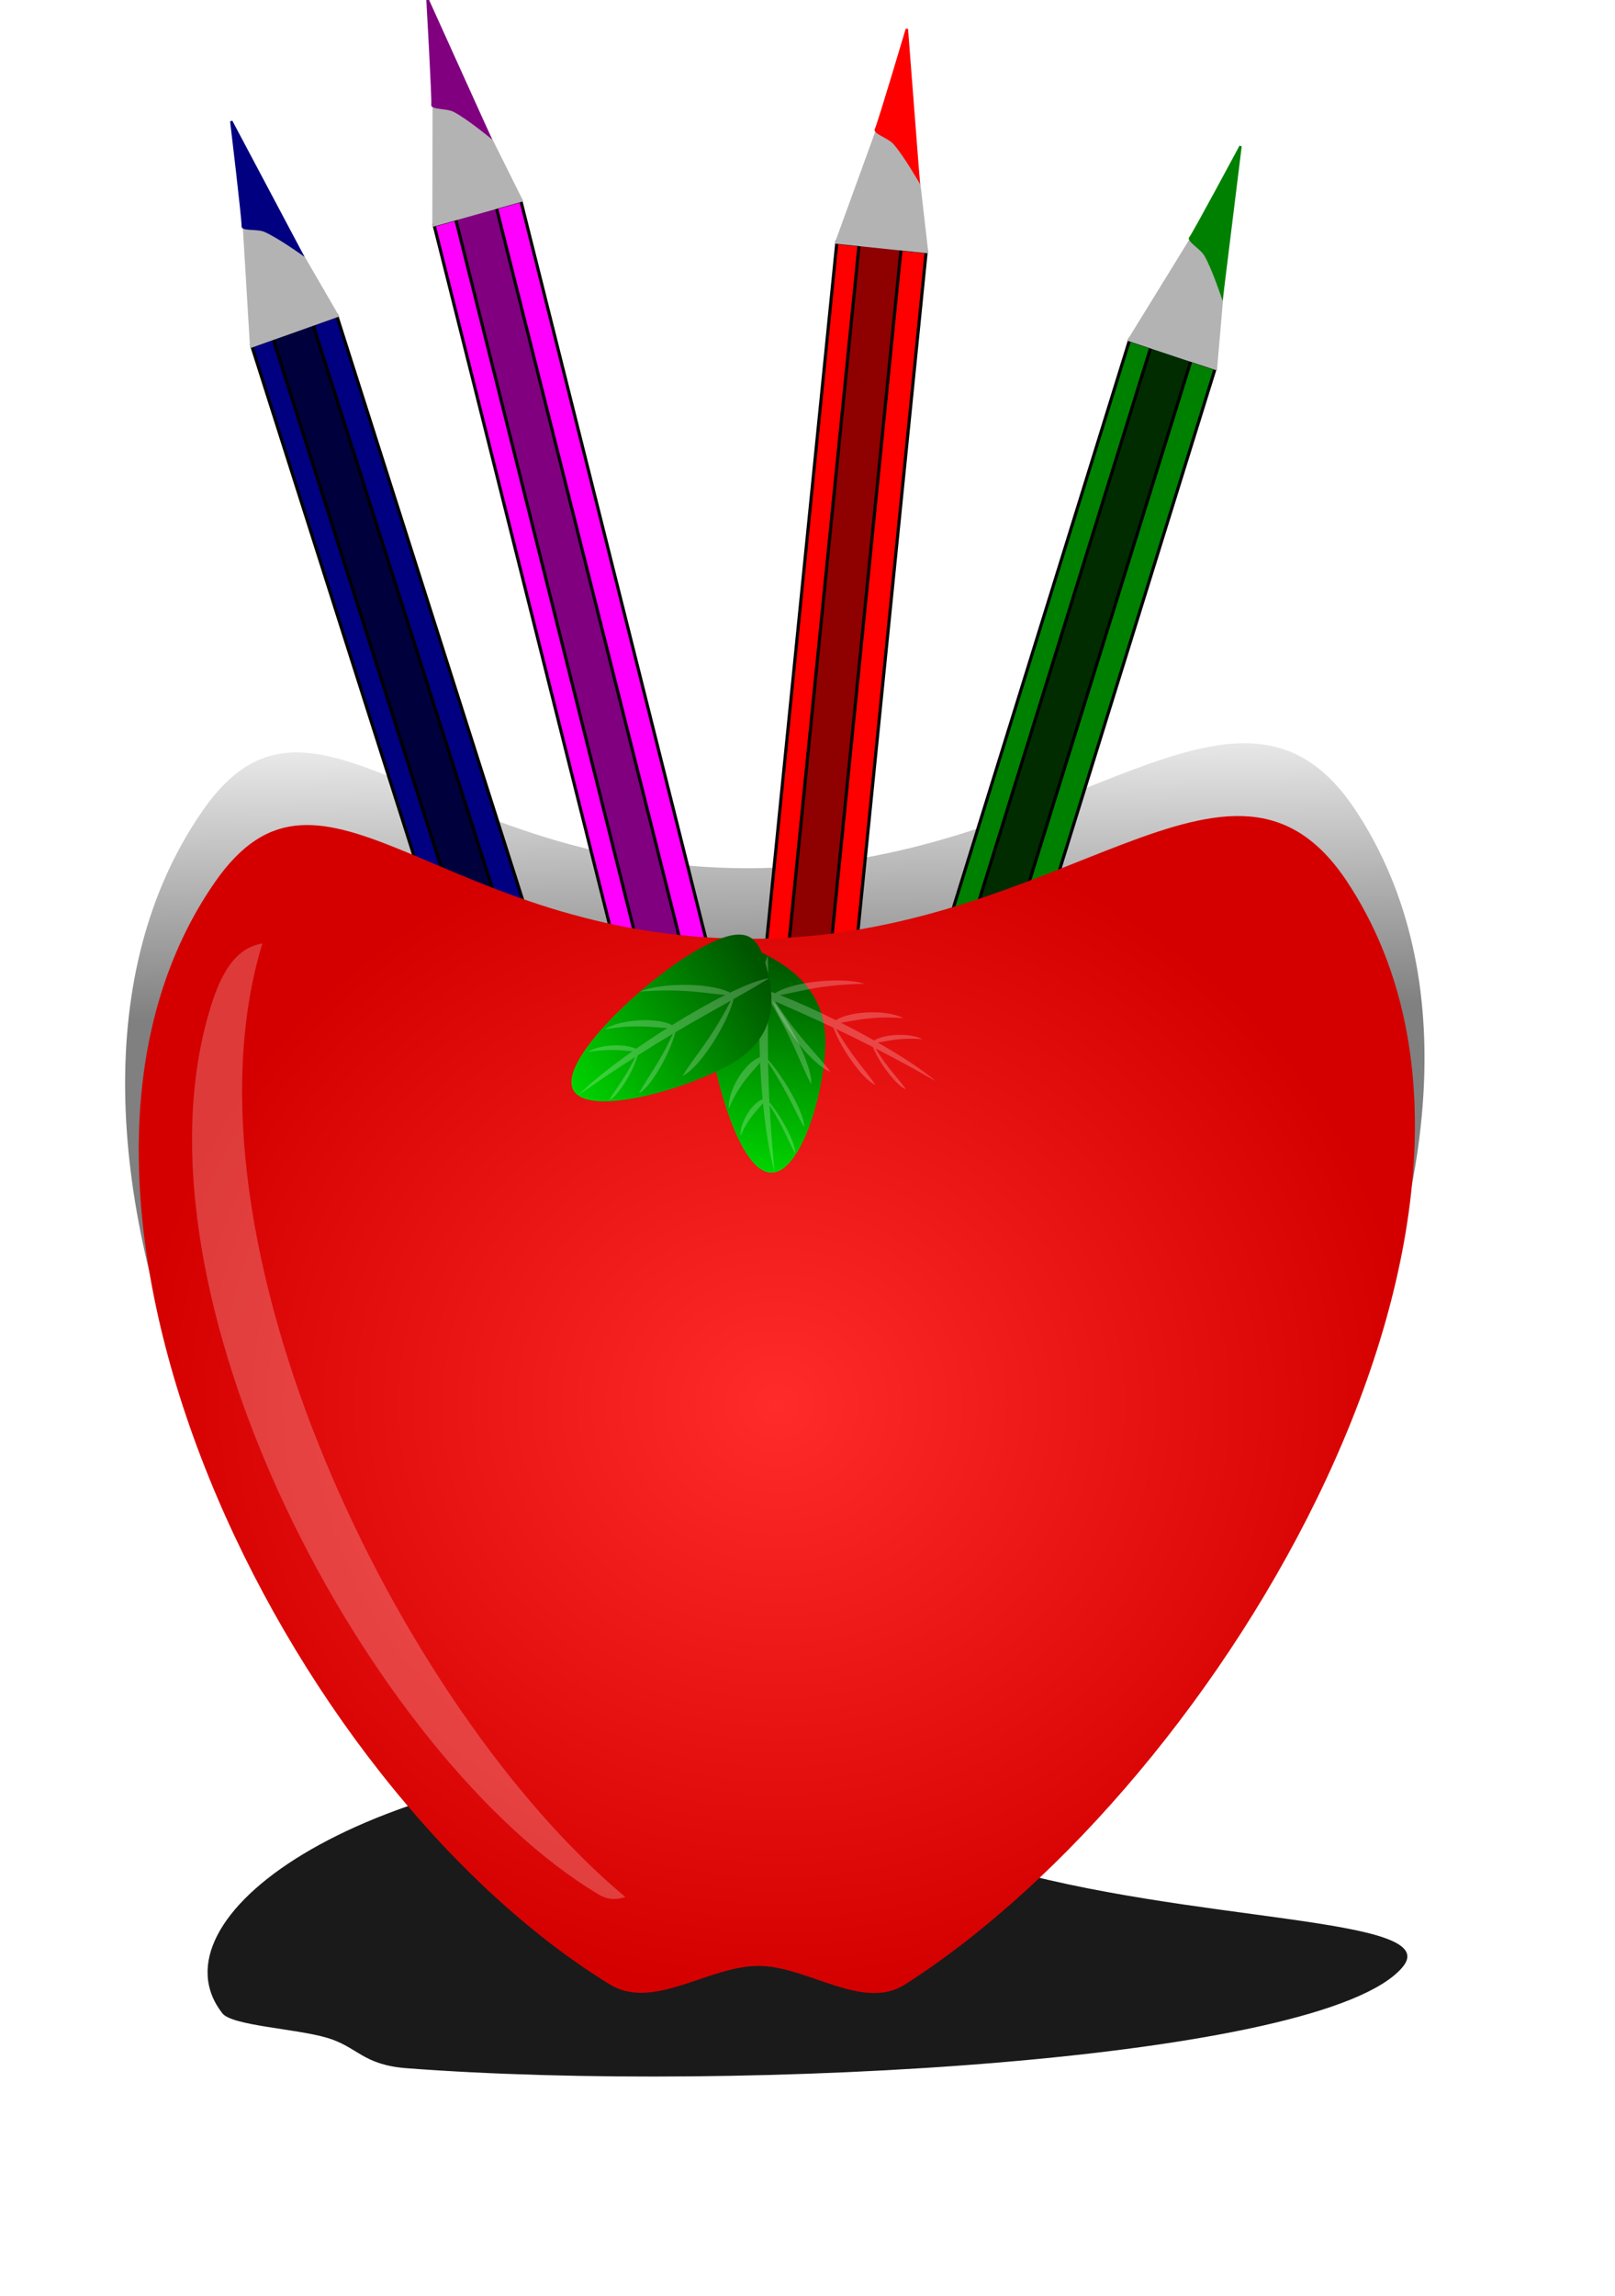 <?xml version="1.0" encoding="UTF-8" standalone="no"?>
<!-- Created with Inkscape (http://www.inkscape.org/) -->
<svg
    xmlns:inkscape="http://www.inkscape.org/namespaces/inkscape"
    xmlns:rdf="http://www.w3.org/1999/02/22-rdf-syntax-ns#"
    xmlns="http://www.w3.org/2000/svg"
    xmlns:sodipodi="http://sodipodi.sourceforge.net/DTD/sodipodi-0.dtd"
    xmlns:cc="http://creativecommons.org/ns#"
    xmlns:xlink="http://www.w3.org/1999/xlink"
    xmlns:dc="http://purl.org/dc/elements/1.1/"
    xmlns:svg="http://www.w3.org/2000/svg"
    xmlns:ns1="http://sozi.baierouge.fr"
    id="svg2"
    sodipodi:docname="New document 1"
    viewBox="0 0 191.99 272.77"
    version="1.1"
    inkscape:version="0.48.1 "
  >
  <defs
      id="defs4"
    >
    <linearGradient
        id="linearGradient5056"
        inkscape:collect="always"
      >
      <stop
          id="stop5058"
          style="stop-color:#005500"
          offset="0"
      />
      <stop
          id="stop5060"
          style="stop-color:#00d400"
          offset="1"
      />
    </linearGradient
    >
    <linearGradient
        id="id4"
        y2="9701"
        gradientUnits="userSpaceOnUse"
        y1="9547"
        x2="2877"
        x1="2040"
      >
      <stop
          id="stop19"
          style="stop-color:rgb(137, 149, 158)"
          offset="0"
      />
      <stop
          id="stop21"
          style="stop-color:rgb(218, 221, 225)"
          offset=".659"
      />
      <stop
          id="stop23"
          style="stop-color:rgb(181, 187, 194)"
          offset="1"
      />
    </linearGradient
    >
    <linearGradient
        id="id3"
        y2="8301"
        gradientUnits="userSpaceOnUse"
        y1="8301"
        href="#id0"
        gradientTransform="matrix(6.341 0 0 6.341 -10934 -54233)"
        x2="2796"
        x1="2075"
    />
    <linearGradient
        id="id2"
        y2="9548"
        gradientUnits="userSpaceOnUse"
        y1="9548"
        href="#id0"
        gradientTransform="matrix(6.341 0 0 6.341 -10934 -54233)"
        x2="2820"
        x1="2050"
    />
    <linearGradient
        id="id1"
        y2="8179"
        gradientUnits="userSpaceOnUse"
        y1="8179"
        href="#id0"
        gradientTransform="matrix(6.341 0 0 6.341 -10934 -54233)"
        x2="2869"
        x1="2002"
    />
    <linearGradient
        id="id0"
        y2="8082"
        gradientUnits="userSpaceOnUse"
        y1="8082"
        x2="2897"
        x1="1975"
      >
      <stop
          id="stop9"
          style="stop-color:rgb(190, 211, 222)"
          offset="0"
      />
      <stop
          id="stop11"
          style="stop-color:rgb(255, 255, 255)"
          offset=".659"
      />
      <stop
          id="stop13"
          style="stop-color:rgb(207, 223, 233)"
          offset="1"
      />
    </linearGradient
    >
    <style
        id="style6"
        type="text/css"
      >.str0 {stroke:#1F1A17;stroke-width:27}
    .str2 {stroke:#1F1A17;stroke-width:27;stroke-linecap:round;stroke-linejoin:round}
    .str1 {stroke:#1F1A17;stroke-width:27;stroke-linecap:round;stroke-linejoin:round}
    .fil7 {fill:#1F1A17}
    .fil3 {fill:#72706F}
    .fil0 {fill:#B5D1DB}
    .fil8 {fill:#BDC9D2}
    .fil5 {fill:url(#id0)}
    .fil4 {fill:url(#id1)}
    .fil1 {fill:url(#id2)}
    .fil2 {fill:url(#id3)}
    .fil6 {fill:url(#id4)}</style
    >
    <filter
        id="filter5033"
        height="2.356"
        width="1.346"
        color-interpolation-filters="sRGB"
        y="-.678"
        x="-.173"
        inkscape:collect="always"
      >
      <feGaussianBlur
          id="feGaussianBlur5035"
          stdDeviation="26.434"
          inkscape:collect="always"
      />
    </filter
    >
    <linearGradient
        id="linearGradient5147"
        y2="635.7"
        gradientUnits="userSpaceOnUse"
        x2="361.55"
        gradientTransform="matrix(1.018 0 0 .947 -4.155 41.695)"
        y1="271.93"
        x1="356.63"
        inkscape:collect="always"
      >
      <stop
          id="stop5005"
          style="stop-color:#f2f2f2"
          offset="0"
      />
      <stop
          id="stop5007"
          style="stop-color:#808080"
          offset=".246"
      />
      <stop
          id="stop5009"
          style="stop-color:#808080"
          offset="1"
      />
    </linearGradient
    >
    <radialGradient
        id="radialGradient5149"
        gradientUnits="userSpaceOnUse"
        cy="485.78"
        cx="365.33"
        gradientTransform="matrix(1 0 0 .881 4.163 70.47)"
        r="195"
        inkscape:collect="always"
      >
      <stop
          id="stop4987"
          style="stop-color:#ff2a2a"
          offset="0"
      />
      <stop
          id="stop4989"
          style="stop-color:#d40000"
          offset="1"
      />
    </radialGradient
    >
    <linearGradient
        id="linearGradient5151"
        y2="297.39"
        xlink:href="#linearGradient5056"
        gradientUnits="userSpaceOnUse"
        x2="946.67"
        y1="214.67"
        x1="818.49"
        inkscape:collect="always"
    />
  </defs
  >
  <sodipodi:namedview
      id="base"
      bordercolor="#666666"
      inkscape:pageshadow="2"
      inkscape:window-y="-4"
      fit-margin-left="0"
      pagecolor="#ffffff"
      fit-margin-top="0"
      inkscape:window-maximized="1"
      inkscape:zoom="0.31306052"
      inkscape:window-x="-4"
      inkscape:window-height="751"
      showgrid="false"
      borderopacity="1.0"
      inkscape:current-layer="layer1"
      inkscape:cx="195.55862"
      inkscape:cy="-96.567613"
      fit-margin-right="0"
      fit-margin-bottom="0"
      inkscape:window-width="1280"
      inkscape:pageopacity="0.0"
      inkscape:document-units="px"
  />
  <g
      id="layer1"
      inkscape:label="Layer 1"
      inkscape:groupmode="layer"
      transform="translate(-80.986 -133.88)"
    >
    <g
        id="g5103"
        transform="matrix(0.389 0 0 .407 29.601 97.891)"
      >
      <path
          id="path5015"
          d="m560.75 662.61c-24.053 27.484-202.76 36.949-304.33 29.549-13.53-0.986-14.934-6.193-24.327-8.869-9.509-2.709-29.075-3.516-32.055-7.172-22.301-27.354 40.065-71.583 144.49-75.025 51.796-1.707 31.301 14.866 91.009 31.853s138.27 14.743 125.21 29.663z"
          sodipodi:nodetypes="asasasa"
          style="filter:url(#filter5033);fill:#1a1a1a"
          inkscape:connector-curvature="0"
      />
      <path
          id="path3001"
          d="m546.45 325.06c66.734 96.829-38.428 266.94-137.64 327.58-13.215 8.078-30.341-5.484-45.663-5.495-15.512-0.011-32.714 13.414-46.235 5.495-101.18-59.27-190.79-234.08-122.89-327.58 33.678-46.383 69.413 16.813 166.73 16.813 97.32 0 149.47-69.38 185.69-16.813z"
          sodipodi:nodetypes="asasasa"
          style="fill:url(#linearGradient5147)"
          inkscape:connector-curvature="0"
      />
      <g
          id="g4180"
          transform="matrix(.563 -.19 .206 .611 -452.8 513.26)"
        >
        <rect
            id="rect4159"
            style="stroke:#000000;stroke-width:1.607;fill:#000080"
            transform="matrix(1 -.002 .004 -1 0 0)"
            height="591.42"
            width="46.19"
            y="-446.23"
            x="1229"
        />
        <rect
            id="rect4161"
            style="stroke:#000000;stroke-width:1.614;fill:#00003c"
            transform="matrix(1 -.002 .004 -1 0 0)"
            height="596.36"
            width="21.694"
            y="-445.68"
            x="1240.5"
        />
        <path
            id="path4163"
            sodipodi:nodetypes="ccccc"
            style="fill:#b3b3b3"
            inkscape:connector-curvature="0"
            d="m1228.4-146.95 48.499-0.087-21.516-88.445-1.183 0.002z"
        />
        <path
            id="path4165"
            d="m1243.4-200.54c-1.029 2.169 7.063 3.325 10.191 5.821 5.858 4.674 15.712 16.862 15.712 16.862l-13.849-69.414-1.183 0.002s-9.842 44.56-10.871 46.729z"
            sodipodi:nodetypes="zscccz"
            style="fill:#000080"
            inkscape:connector-curvature="0"
        />
        <path
            id="path4167"
            sodipodi:nodetypes="cccsscc"
            style="fill:#000000"
            inkscape:connector-curvature="0"
            d="m1226.1 443.65h48.614v65.977c-4.399 2.68-9.487 5.092-14.561 4.97-7.15-0.172-12.348 0.339-21.03-0.166-4.306-0.25-8.538-2.117-13.023-4.804z"
        />
        <rect
            id="rect4169"
            style="fill:#333333"
            height="71.295"
            width="21.091"
            y="443.17"
            x="1239.3"
        />
      </g
      >
      <g
          id="g4090"
          transform="matrix(.566 .181 -.197 .614 -94.038 106.04)"
        >
        <rect
            id="rect4072"
            style="stroke:#000000;stroke-width:1.607;fill:#008000"
            transform="matrix(1 -.002 .004 -1 0 0)"
            height="591.42"
            width="46.19"
            y="-444.04"
            x="956.88"
        />
        <rect
            id="rect4074"
            style="stroke:#000000;stroke-width:1.614;fill:#002c00"
            transform="matrix(1 -.002 .004 -1 0 0)"
            height="596.36"
            width="21.694"
            y="-443.49"
            x="968.35"
        />
        <path
            id="path4076"
            d="m956.33-148.65 48.499-0.087-21.516-88.445-1.183 0.002z"
            sodipodi:nodetypes="ccccc"
            style="fill:#b3b3b3"
            inkscape:connector-curvature="0"
        />
        <path
            id="path4078"
            sodipodi:nodetypes="zscccz"
            style="fill:#008000"
            inkscape:connector-curvature="0"
            d="m971.26-202.24c-1.029 2.169 7.063 3.325 10.191 5.821 5.858 4.674 15.712 16.862 15.712 16.862l-13.849-69.414-1.183 0.002s-9.842 44.56-10.871 46.729z"
        />
        <path
            id="path4080"
            d="m954.01 441.95h48.614v65.977c-4.399 2.68-9.487 5.092-14.561 4.97-7.15-0.172-12.348 0.339-21.03-0.166-4.306-0.25-8.538-2.117-13.023-4.804z"
            sodipodi:nodetypes="cccsscc"
            style="fill:#000000"
            inkscape:connector-curvature="0"
        />
        <rect
            id="rect4082"
            style="fill:#333333"
            height="71.295"
            width="21.091"
            y="441.47"
            x="967.17"
        />
      </g
      >
      <g
          id="g4062"
          transform="matrix(.574 -.153 .166 .623 -218.57 380.67)"
        >
        <rect
            id="rect3926"
            style="stroke:#000000;stroke-width:1.607;fill:#ff00ff"
            transform="matrix(1 -.002 .004 -1 0 0)"
            height="591.42"
            width="46.19"
            y="-446.71"
            x="883.81"
        />
        <rect
            id="rect3928"
            style="stroke:#000000;stroke-width:1.614;fill:#800080"
            transform="matrix(1 -.002 .004 -1 0 0)"
            height="596.36"
            width="21.694"
            y="-446.17"
            x="895.29"
        />
        <path
            id="path3932"
            sodipodi:nodetypes="ccccc"
            style="fill:#b3b3b3"
            inkscape:connector-curvature="0"
            d="m883.26-145.84 48.499-0.087-21.516-88.445-1.183 0.002z"
        />
        <path
            id="path3934"
            d="m898.19-199.43c-1.029 2.169 7.063 3.325 10.191 5.821 5.858 4.674 15.712 16.862 15.712 16.862l-13.849-69.414-1.183 0.002s-9.842 44.56-10.871 46.729z"
            sodipodi:nodetypes="zscccz"
            style="fill:#800080"
            inkscape:connector-curvature="0"
        />
        <path
            id="rect4057"
            sodipodi:nodetypes="cccsscc"
            style="fill:#000000"
            inkscape:connector-curvature="0"
            d="m880.93 444.76h48.614v65.977c-4.399 2.68-9.487 5.092-14.561 4.97-7.15-0.172-12.348 0.339-21.03-0.166-4.306-0.25-8.538-2.117-13.023-4.804z"
        />
        <rect
            id="rect4060"
            style="fill:#333333"
            height="71.295"
            width="21.091"
            y="444.28"
            x="894.1"
        />
      </g
      >
      <g
          id="g4118"
          transform="matrix(.591 .06 -.065 .641 -230.06 194.25)"
        >
        <rect
            id="rect4100"
            style="stroke:#000000;stroke-width:1.607;fill:#ff0000"
            transform="matrix(1 -.002 .004 -1 0 0)"
            height="591.42"
            width="46.19"
            y="-442.46"
            x="1028.3"
        />
        <rect
            id="rect4102"
            style="stroke:#000000;stroke-width:1.614;fill:#8f0000"
            transform="matrix(1 -.002 .004 -1 0 0)"
            height="596.36"
            width="21.694"
            y="-441.92"
            x="1039.8"
        />
        <path
            id="path4104"
            sodipodi:nodetypes="ccccc"
            style="fill:#b3b3b3"
            inkscape:connector-curvature="0"
            d="m1027.8-150.36 48.499-0.087-21.516-88.445-1.183 0.002z"
        />
        <path
            id="path4106"
            d="m1042.7-203.94c-1.029 2.169 7.063 3.325 10.191 5.821 5.858 4.674 15.712 16.862 15.712 16.862l-13.849-69.414-1.183 0.002s-9.842 44.56-10.871 46.729z"
            sodipodi:nodetypes="zscccz"
            style="fill:#ff0000"
            inkscape:connector-curvature="0"
        />
        <path
            id="path4108"
            sodipodi:nodetypes="cccsscc"
            style="fill:#000000"
            inkscape:connector-curvature="0"
            d="m1025.4 440.25h48.614v65.977c-4.399 2.68-9.487 5.092-14.561 4.97-7.15-0.172-12.348 0.339-21.03-0.166-4.306-0.25-8.538-2.117-13.023-4.804z"
        />
        <rect
            id="rect4110"
            style="fill:#333333"
            height="71.295"
            width="21.091"
            y="439.77"
            x="1038.6"
        />
      </g
      >
      <path
          id="path2999"
          sodipodi:nodetypes="asasasa"
          style="fill:url(#radialGradient5149)"
          inkscape:connector-curvature="0"
          d="m543.89 345.96c65.543 95.101-37.742 262.17-135.18 321.73-12.979 7.933-29.799-5.386-44.848-5.397-15.235-0.011-32.13 13.174-45.409 5.397-99.379-58.202-187.38-229.89-120.7-321.73 33.077-45.555 68.174 16.513 163.76 16.513 95.583 0 146.8-68.141 182.38-16.513z"
      />
      <path
          id="path4206"
          d="m212.07 363.86c-6.289 1.08-11.234 5.772-15.052 16.89-28.977 84.381 48.688 221.21 118.12 260.75 2.732 1.556 5.407 1.522 8.073 0.688-69.19-55.26-138.5-191.84-110.94-278.36-0.065 0.011-0.129 0.019-0.194 0.031z"
          style="opacity:.229;fill:#ffffff"
          inkscape:connector-curvature="0"
      />
      <g
          id="g5086"
          transform="matrix(.454 0 0 .424 201.54 207.63)"
        >
        <g
            id="g5078"
            transform="matrix(-.518 .734 .883 .679 595.34 -369.32)"
          >
          <path
              id="path5080"
              d="m948.81 291.48c-5.885 21.902-73.339 3.402-105.98-15.268-32.644-18.67-30.694-45.821-24.809-67.723 5.885-21.902 13.476-30.262 46.121-11.592 32.644 18.67 90.556 72.681 84.671 94.583z"
              sodipodi:nodetypes="cscsc"
              style="fill:url(#linearGradient5151)"
              inkscape:connector-curvature="0"
          />
          <path
              id="path5082"
              d="m887.81 222.08c-15.965-2.006-36.306-0.49-45.344 4.479-10.935-5.425-20.272-9.082-26.438-9.992 7.696 4.927 15.596 9.563 24.031 14.424 4.307 17.451 22.749 47.34 34.344 52.88-7.834-13.244-19.182-25.092-32.469-51.789 11.142 6.405 23.301 13.275 37.344 21.776 3.562 14.466 16.337 37.661 24.469 41.951-5.533-10.593-13.487-20.065-22.812-40.951 7.326 4.456 15.155 9.356 23.625 14.871 3.017 10.879 12.977 27.846 19.344 31.055-4.33-7.834-10.549-14.877-17.812-30.04 11.495 7.516 24.087 16.076 38.188 26.232-8.034-8.519-21.166-19.244-36.188-30.061 7.216-0.491 15.542-2.055 30.094 0.537-7.333-5.052-24.787-6.178-32.406-2.187-6.793-4.835-13.931-9.647-21.125-14.29 10.114-0.585 21.702-2.768 42.188 0.854-10.325-6.941-35.065-8.519-45.375-2.9-12.385-7.879-24.795-15.119-35.812-20.762 13.713-1.176 28.829-4.653 57.375-2.359-3.926-1.738-9.256-2.979-15.219-3.729z"
              style="opacity:.229;fill:#ffffff"
              inkscape:connector-curvature="0"
          />
        </g
        >
        <g
            id="g5064"
            transform="matrix(.996 -.095 .095 .996 -491.88 257.04)"
          >
          <path
              id="path5037"
              d="m948.81 291.48c-5.885 21.902-73.339 3.402-105.98-15.268-32.644-18.67-30.694-45.821-24.809-67.723 5.885-21.902 13.476-30.262 46.121-11.592 32.644 18.67 90.556 72.681 84.671 94.583z"
              sodipodi:nodetypes="cscsc"
              style="fill:url(#linearGradient5151)"
              inkscape:connector-curvature="0"
          />
          <path
              id="path5040"
              d="m887.81 222.08c-15.965-2.006-36.306-0.49-45.344 4.479-10.935-5.425-20.272-9.082-26.438-9.992 7.696 4.927 15.596 9.563 24.031 14.424 4.307 17.451 22.749 47.34 34.344 52.88-7.834-13.244-19.182-25.092-32.469-51.789 11.142 6.405 23.301 13.275 37.344 21.776 3.562 14.466 16.337 37.661 24.469 41.951-5.533-10.593-13.487-20.065-22.812-40.951 7.326 4.456 15.155 9.356 23.625 14.871 3.017 10.879 12.977 27.846 19.344 31.055-4.33-7.834-10.549-14.877-17.812-30.04 11.495 7.516 24.087 16.076 38.188 26.232-8.034-8.519-21.166-19.244-36.188-30.061 7.216-0.491 15.542-2.055 30.094 0.537-7.333-5.052-24.787-6.178-32.406-2.187-6.793-4.835-13.931-9.647-21.125-14.29 10.114-0.585 21.702-2.768 42.188 0.854-10.325-6.941-35.065-8.519-45.375-2.9-12.385-7.879-24.795-15.119-35.812-20.762 13.713-1.176 28.829-4.653 57.375-2.359-3.926-1.738-9.256-2.979-15.219-3.729z"
              style="opacity:.229;fill:#ffffff"
              inkscape:connector-curvature="0"
          />
        </g
        >
        <g
            id="g5070"
            transform="matrix(-1 0 0 1 1180.9 175.68)"
          >
          <path
              id="path5072"
              sodipodi:nodetypes="cscsc"
              style="fill:url(#linearGradient5151)"
              inkscape:connector-curvature="0"
              d="m948.81 291.48c-5.885 21.902-73.339 3.402-105.98-15.268-32.644-18.67-30.694-45.821-24.809-67.723 5.885-21.902 13.476-30.262 46.121-11.592 32.644 18.67 90.556 72.681 84.671 94.583z"
          />
          <path
              id="path5074"
              style="opacity:.229;fill:#ffffff"
              inkscape:connector-curvature="0"
              d="m887.81 222.08c-15.965-2.006-36.306-0.49-45.344 4.479-10.935-5.425-20.272-9.082-26.438-9.992 7.696 4.927 15.596 9.563 24.031 14.424 4.307 17.451 22.749 47.34 34.344 52.88-7.834-13.244-19.182-25.092-32.469-51.789 11.142 6.405 23.301 13.275 37.344 21.776 3.562 14.466 16.337 37.661 24.469 41.951-5.533-10.593-13.487-20.065-22.812-40.951 7.326 4.456 15.155 9.356 23.625 14.871 3.017 10.879 12.977 27.846 19.344 31.055-4.33-7.834-10.549-14.877-17.812-30.04 11.495 7.516 24.087 16.076 38.188 26.232-8.034-8.519-21.166-19.244-36.188-30.061 7.216-0.491 15.542-2.055 30.094 0.537-7.333-5.052-24.787-6.178-32.406-2.187-6.793-4.835-13.931-9.647-21.125-14.29 10.114-0.585 21.702-2.768 42.188 0.854-10.325-6.941-35.065-8.519-45.375-2.9-12.385-7.879-24.795-15.119-35.812-20.762 13.713-1.176 28.829-4.653 57.375-2.359-3.926-1.738-9.256-2.979-15.219-3.729z"
          />
        </g
        >
      </g
      >
    </g
    >
  </g
  >
</svg
>
